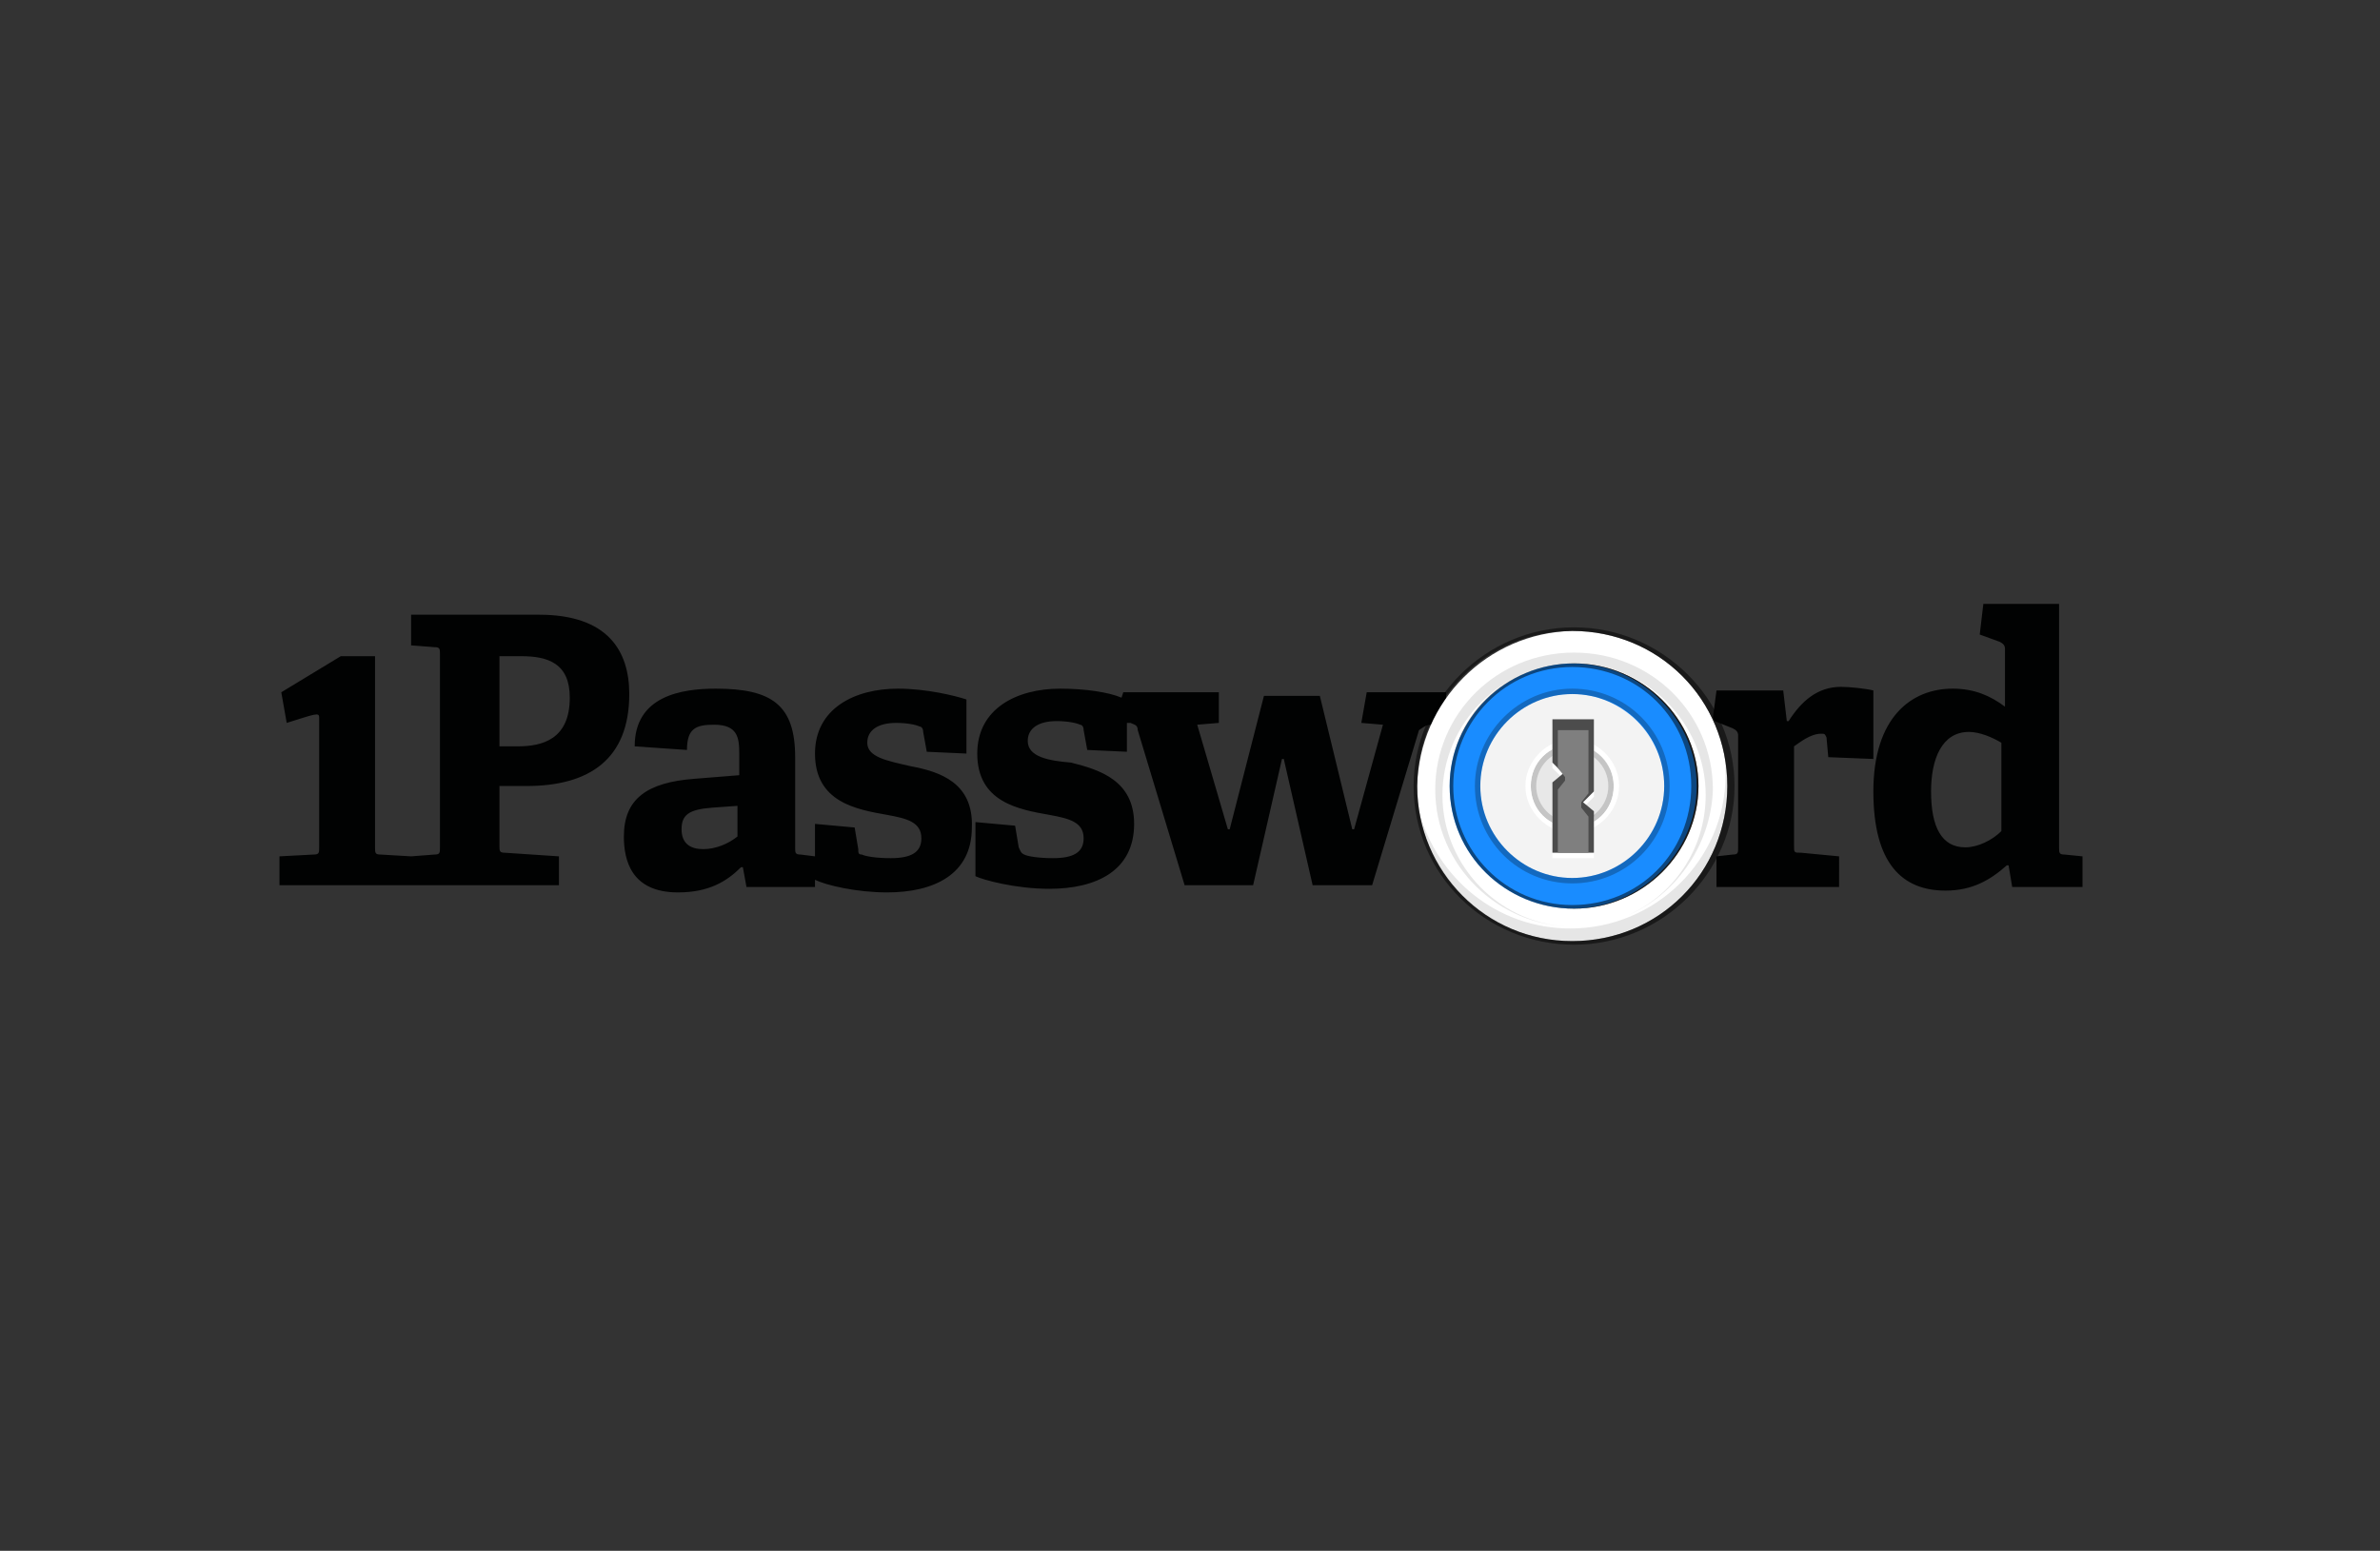 <?xml version="1.0" encoding="utf-8"?>
<!-- Generator: Adobe Illustrator 26.0.3, SVG Export Plug-In . SVG Version: 6.00 Build 0)  -->
<svg version="1.0" id="katman_1" xmlns="http://www.w3.org/2000/svg" xmlns:xlink="http://www.w3.org/1999/xlink" x="0px" y="0px"
	 viewBox="0 0 132 86" style="enable-background:new 0 0 132 86;" xml:space="preserve">
<rect x="0" y="0" width="132" height="86" fill="#333333" stroke="none"/>
<style type="text/css">
	.st0{fill-rule:evenodd;clip-rule:evenodd;fill:#010202;}
	.st1{fill-rule:evenodd;clip-rule:evenodd;fill:#198CFF;}
	.st2{fill-rule:evenodd;clip-rule:evenodd;fill:#FFFFFF;}
	.st3{opacity:0.5;fill-rule:evenodd;clip-rule:evenodd;enable-background:new    ;}
	.st4{fill-rule:evenodd;clip-rule:evenodd;fill-opacity:0.1;}
	.st5{fill-rule:evenodd;clip-rule:evenodd;fill:#F3F3F3;}
	.st6{fill-rule:evenodd;clip-rule:evenodd;fill-opacity:0.25;}
	.st7{fill-rule:evenodd;clip-rule:evenodd;fill-opacity:5.000000e-02;}
	.st8{fill-rule:evenodd;clip-rule:evenodd;fill-opacity:0.15;}
	.st9{fill-rule:evenodd;clip-rule:evenodd;fill:#4C4C4C;}
	.st10{fill-rule:evenodd;clip-rule:evenodd;fill:#7F7F7F;}
</style>
<symbol  id="A" viewBox="-50 -9.5 100 19">
	<g>
		<path class="st0" d="M-44.7-6.6h-1.9l-3.3,2l0.3,1.7c1.6-0.5,1.8-0.6,1.8-0.3V4c0,0.3,0,0.4-0.3,0.4L-50,4.5v1.6h7.3V4.5l-1.7-0.1
			c-0.3,0-0.3-0.1-0.3-0.4V-6.6z M-37.8-6.6h1.2c1.5,0,2.7,0.4,2.7,2.3c0,2.3-1.5,2.7-2.9,2.7h-1V-6.6z M-36.3,0.6
			c3.5,0,5.7-1.5,5.7-5.1c0-2.4-1.2-4.4-5-4.4h-7.1v1.7l1.3,0.1c0.3,0,0.3,0.1,0.3,0.4V4c0,0.3,0,0.4-0.3,0.4l-1.3,0.1v1.6h8.2V4.5
			l-3-0.2c-0.3,0-0.3-0.1-0.3-0.4V0.6H-36.3z M-24.6,3.4c-0.5,0.4-1.2,0.7-1.9,0.7c-0.7,0-1.2-0.3-1.2-1.1s0.4-1.1,1.7-1.2l1.4-0.1
			V3.4z M-15-0.5c-1.3-0.3-2.4-0.5-2.4-1.3c0-0.7,0.6-1.1,1.6-1.1c0.6,0,1.1,0.1,1.3,0.2c0.1,0,0.2,0.1,0.2,0.3l0.2,1.1l2.2,0.1v-3
			c-0.6-0.2-2.2-0.6-3.8-0.6c-2.4,0-4.6,1.1-4.6,3.6c0,2.7,2.3,3.1,4,3.4c1.1,0.2,1.9,0.4,1.9,1.3c0,0.8-0.6,1.1-1.7,1.1
			c-0.8,0-1.4-0.1-1.6-0.2c-0.2,0-0.2-0.1-0.2-0.3l-0.2-1.2l-2.2-0.2v1.8l-0.8-0.1c-0.3,0-0.3-0.1-0.3-0.4v-5c0-2.9-1.3-3.8-4.4-3.8
			c-1.9,0-4.5,0.4-4.5,3.2l2.9,0.2c0-1.2,0.5-1.4,1.5-1.4c1.3,0,1.4,0.7,1.4,1.6V0L-27,0.2c-2.6,0.2-3.9,1.1-3.9,3.2
			c0,1.3,0.4,3.1,3,3.1c1.7,0,2.7-0.6,3.5-1.4l0.1,0l0.2,1.1h3.8V5.8c0.6,0.3,2.3,0.7,4,0.7c2.6,0,4.7-1,4.7-3.6
			C-11.5,0.4-13.4-0.2-15-0.5L-15-0.5z M45.5,3.1C45,3.6,44.2,4,43.5,4c-1.3,0-1.9-1.1-1.9-3.1c0-1.8,0.6-3.3,2.1-3.3
			c0.6,0,1.3,0.3,1.8,0.6V3.1z M49,4.4c-0.3,0-0.3-0.1-0.3-0.4V-9.5h-4.2l-0.2,1.7l1.1,0.4c0.2,0.1,0.3,0.2,0.3,0.4v3.2
			c-0.8-0.6-1.7-1-2.9-1c-2.3,0-4.4,1.6-4.4,5.7c0,4,1.6,5.5,4,5.5c1.5,0,2.5-0.6,3.4-1.4l0.1,0l0.2,1.2H50V4.5L49,4.4z M13.9-2.8
			L13.9-2.8c0.3-0.4,0.5-0.8,0.8-1.2v-0.6h-4.4L10-2.9l1.2,0.1L9.6,3H9.5L7.7-4.4H4.6L2.7,3H2.6L0.9-2.8l1.2-0.1v-1.7h-5.3l-0.1,0.3
			C-4-4.6-5.3-4.8-6.7-4.8c-2.4,0-4.6,1.1-4.6,3.6c0,2.7,2.3,3.1,4,3.4c1.1,0.2,1.9,0.4,1.9,1.3c0,0.8-0.6,1.1-1.7,1.1
			c-0.8,0-1.4-0.1-1.6-0.2C-8.9,4.3-8.9,4.2-9,4l-0.2-1.2l-2.2-0.2v3c0.4,0.2,2.2,0.7,4.1,0.7c2.6,0,4.7-1,4.7-3.6
			c0-2.4-1.9-3-3.5-3.4C-7.3-0.8-8.5-1-8.5-1.9c0-0.7,0.6-1.1,1.6-1.1c0.6,0,1.1,0.1,1.3,0.2c0.1,0,0.2,0.1,0.2,0.3l0.2,1.1l2.2,0.1
			v-1.6l0.2,0c0.2,0.1,0.4,0.1,0.4,0.4l2.6,8.6h3.8l1.6-7h0.1l1.6,7h3.3l2.6-8.6C13.5-2.7,13.6-2.8,13.9-2.8L13.9-2.8z M35.5-2.3
			c0.2,0,0.2,0,0.3,0.2L35.9-1l2.5,0.1v-3.8c-0.4-0.1-1.3-0.2-1.8-0.2c-1.3,0-2.2,0.8-2.9,1.9h-0.1l-0.2-1.7h-3.7l-0.2,1.5l0.1,0.2
			l1,0.4c0.2,0.1,0.3,0.2,0.3,0.4V4c0,0.3,0,0.4-0.3,0.4l-0.9,0.1v1.7h6.8V4.5l-2.1-0.2C34,4.3,34,4.3,34,3.9v-5.5
			C34.3-1.8,34.9-2.3,35.5-2.3z"/>
		<path class="st1" d="M21.7-6.2c3.8,0,6.9,3.1,6.9,6.8s-3.1,6.8-6.9,6.8s-6.9-3.1-6.9-6.8S17.9-6.2,21.7-6.2"/>
		<path class="st2" d="M13.1,0.6c0,4.7,3.8,8.6,8.6,8.6s8.6-3.8,8.6-8.6s-3.8-8.6-8.6-8.6C17-7.9,13.2-4.1,13.1,0.6L13.1,0.6z
			 M14.9,0.6c0,3.8,3.1,6.8,6.9,6.8s6.9-3.1,6.9-6.8s-3.1-6.8-6.9-6.8S14.9-3.1,14.9,0.6z"/>
		<g>
			<path class="st3" d="M12.9,0.6c0,4.9,4,8.8,8.9,8.8s8.9-4,8.9-8.8s-4-8.8-8.9-8.8S12.9-4.2,12.9,0.6z M13.1,0.6
				c0-4.7,3.8-8.6,8.6-8.6s8.6,3.8,8.6,8.6s-3.8,8.6-8.6,8.6S13.1,5.4,13.1,0.6z M15.1,0.6c0,3.6,2.9,6.6,6.6,6.6s6.6-2.9,6.6-6.6
				s-2.9-6.6-6.6-6.6S15.1-3,15.1,0.6z M14.9,0.6c0-3.8,3.1-6.8,6.9-6.8s6.9,3.1,6.9,6.8s-3.1,6.8-6.9,6.8S14.9,4.4,14.9,0.6z"/>
			<path class="st4" d="M24.7,7.8c2.6-1.1,4.4-3.7,4.4-6.7c0-4-3.3-7.3-7.3-7.3s-7.3,3.3-7.3,7.3c0,4,3.3,7.3,7.3,7.3h0
				c-4.2,0-7.7-3.4-7.7-7.6s3.4-7.6,7.7-7.6s7.7,3.4,7.7,7.6C29.4,3.9,27.4,6.7,24.7,7.8L24.7,7.8z M21.6,8.5c4.7,0,8.6-3.8,8.6-8.5
				c0-0.4,0-0.9-0.1-1.3c0.2,0.6,0.2,1.3,0.2,2c0,4.7-3.8,8.5-8.6,8.5c-4.3,0-7.8-3.1-8.5-7.2C14.2,5.7,17.5,8.5,21.6,8.5L21.6,8.5z
				"/>
		</g>
		<path class="st5" d="M21.7-4.5c2.8,0,5.1,2.3,5.1,5.1s-2.3,5.1-5.1,5.1s-5.1-2.3-5.1-5.1S18.9-4.5,21.7-4.5z"/>
		<g>
			<path class="st6" d="M21.7-4.5c-2.8,0-5.1,2.3-5.1,5.1s2.3,5.1,5.1,5.1s5.1-2.3,5.1-5.1S24.6-4.5,21.7-4.5z M21.7-4.8
				c3,0,5.4,2.4,5.4,5.4s-2.4,5.4-5.4,5.4s-5.4-2.4-5.4-5.4C16.3-2.3,18.7-4.8,21.7-4.8C21.7-4.8,21.7-4.8,21.7-4.8z"/>
			<path class="st7" d="M24,0.6c0,1.3-1,2.3-2.3,2.3s-2.3-1-2.3-2.3s1-2.3,2.3-2.3S24-0.6,24,0.6z"/>
			<path class="st8" d="M23.7,0.6c0-1.1-0.9-2-2-2s-2,0.9-2,2c0,1.1,0.9,2,2,2C22.8,2.6,23.7,1.7,23.7,0.6z M24,0.6
				c0,1.3-1,2.3-2.3,2.3s-2.3-1-2.3-2.3s1-2.3,2.3-2.3S24-0.6,24,0.6z"/>
		</g>
		<path class="st2" d="M24,0.6c0-1.3-1-2.3-2.3-2.3s-2.3,1-2.3,2.3s1,2.3,2.3,2.3S24,1.9,24,0.6z M24.3,0.6c0,1.4-1.2,2.6-2.6,2.6
			c-1.4,0-2.6-1.2-2.6-2.6c0-1.4,1.2-2.6,2.6-2.6S24.3-0.8,24.3,0.6z"/>
		<path class="st2" d="M22.9,1.2v-4h-2.3v7.4h2.3V2.3l-0.6-0.5L22.9,1.2z M20.6-0.4v1.1l0.6-0.5L20.6-0.4z"/>
		<path class="st9" d="M22.9,0.9v-4h-2.3v7.4h2.3V2l-0.6-0.5L22.9,0.9z M20.6-0.7v1.1l0.6-0.5L20.6-0.7z"/>
		<path class="st10" d="M22.6,1v-3.5h-1.7v6.8h1.7v-2l-0.4-0.5V1.5L22.6,1z M20.9,0.8l0.4-0.5V0.1l-0.4-0.5V0.8z"/>
	</g>
</symbol>
<use xlink:href="#A"  width="100" height="19" x="-50" y="-9.5" transform="matrix(1 0 0 1 65.501 42.989)" style="overflow:visible;"/>
</svg>
